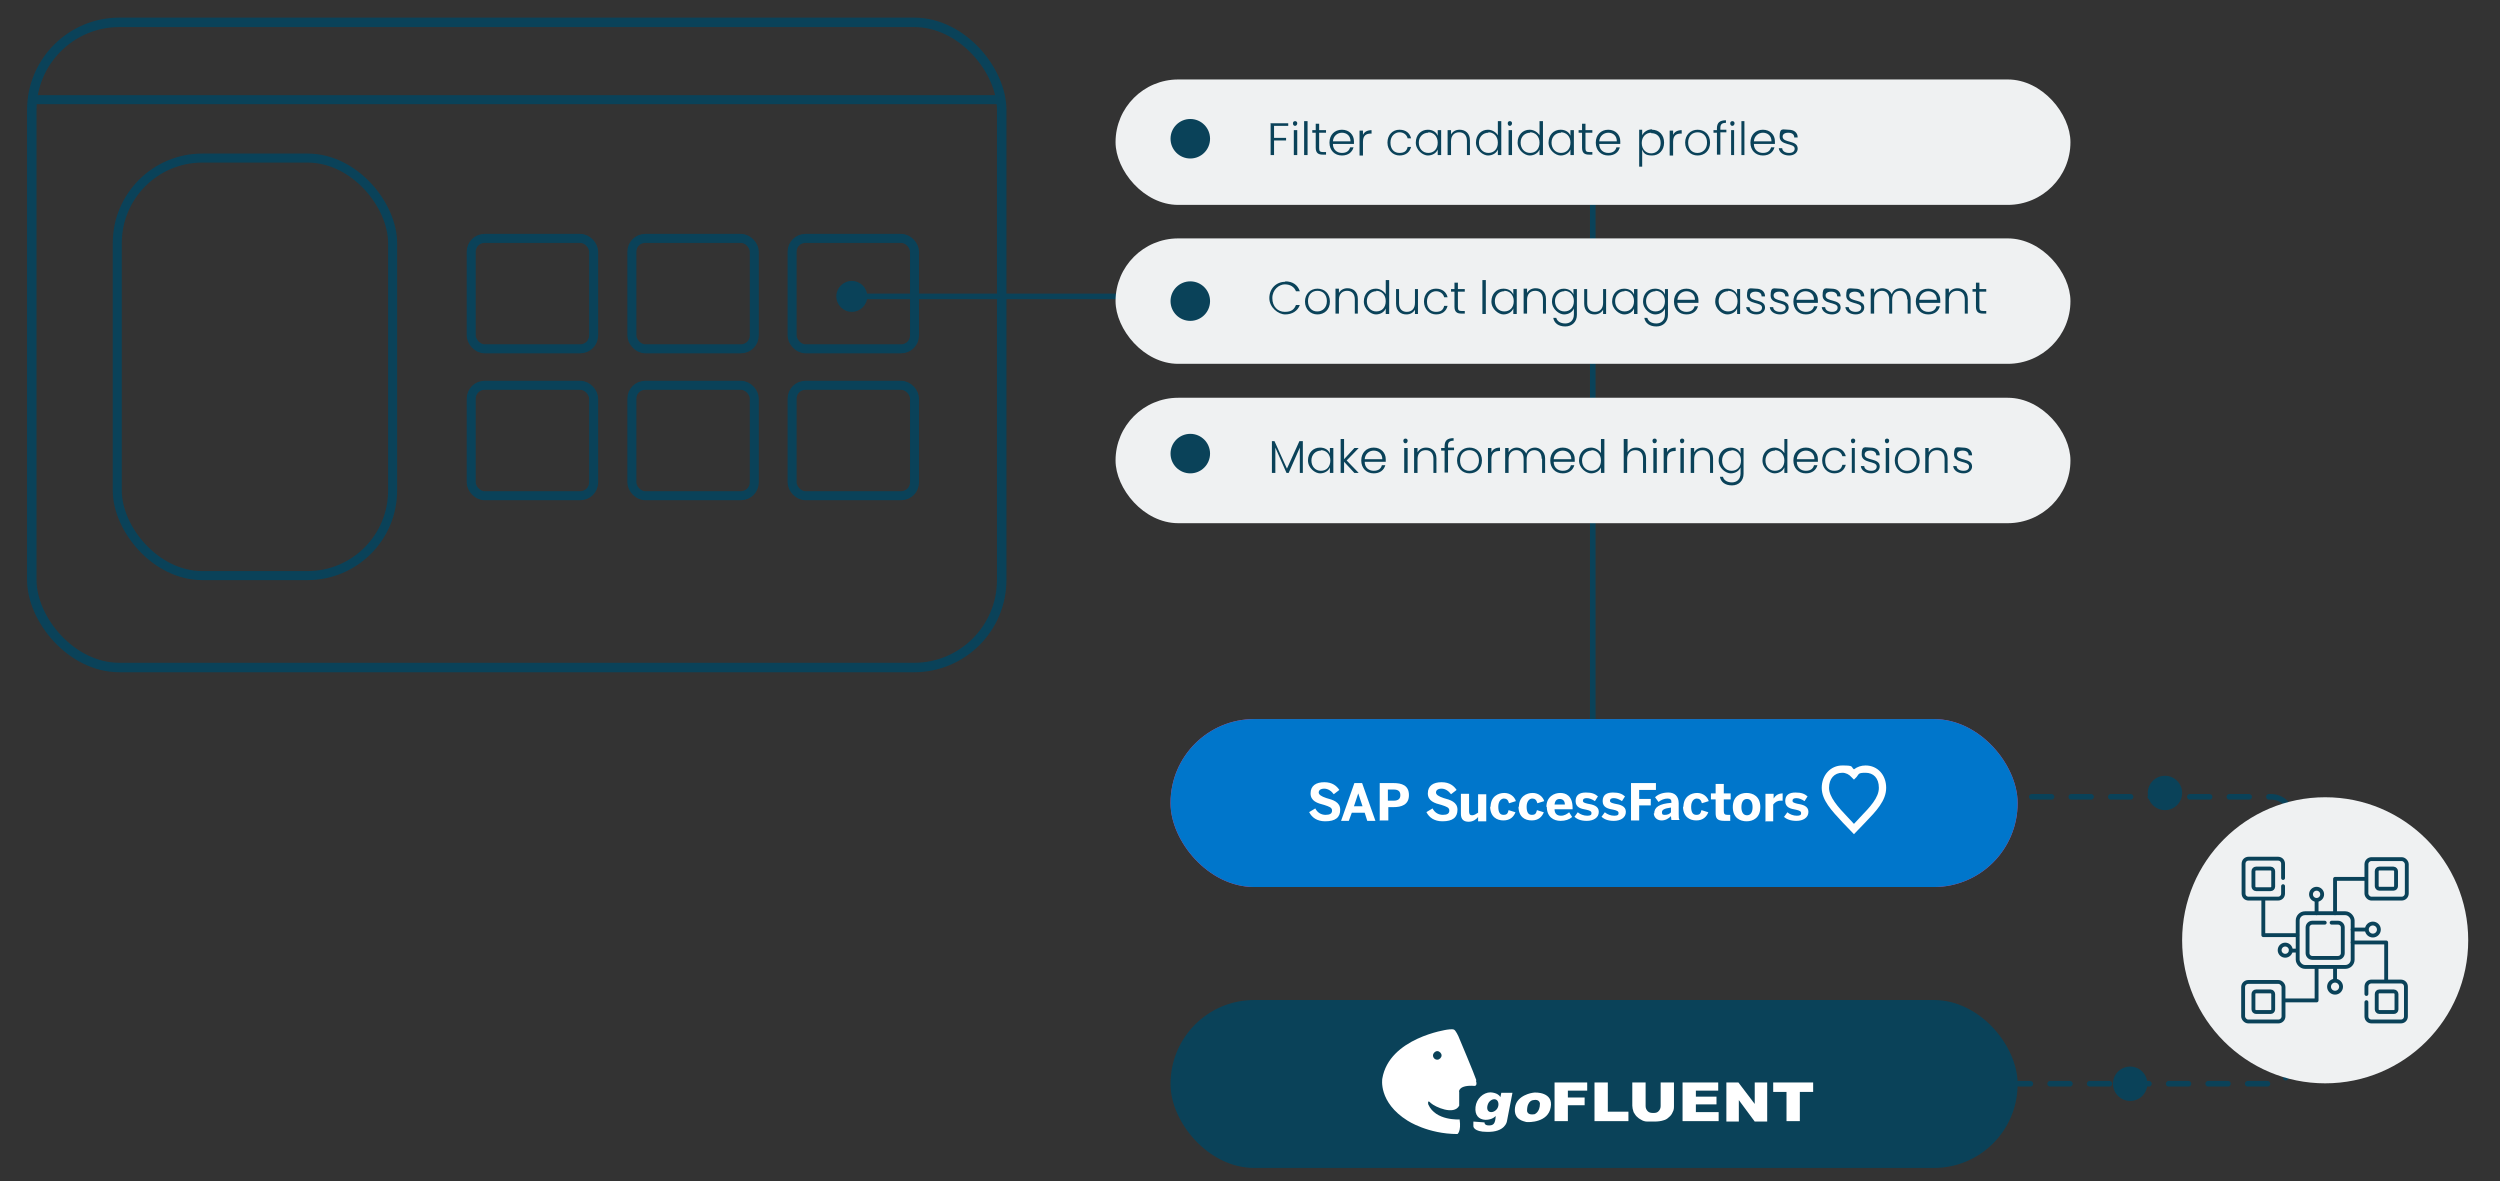 <?xml version="1.0" encoding="UTF-8"?>
<svg id="Layer_1" data-name="Layer 1" xmlns="http://www.w3.org/2000/svg" version="1.1" viewBox="0 0 582 275">
  <rect x="0" y="0" width="582" height="275" fill="#333333" stroke="none"/>
  <defs>
    <style>
      .cls-1 {
        fill: #eff1f2;
      }

      .cls-1, .cls-2, .cls-3, .cls-4, .cls-5 {
        stroke-width: 0px;
      }

      .cls-6 {
        stroke-width: 1.3px;
      }

      .cls-6, .cls-7, .cls-8, .cls-9, .cls-10, .cls-11, .cls-12 {
        fill: none;
        stroke: #0a4259;
      }

      .cls-6, .cls-7, .cls-8, .cls-12 {
        stroke-linecap: round;
        stroke-linejoin: round;
      }

      .cls-2 {
        fill: #f43f85;
      }

      .cls-7, .cls-8 {
        stroke-width: 1.3px;
      }

      .cls-8 {
        stroke-dasharray: 0 0 4.6 4.6;
      }

      .cls-9 {
        stroke-width: 2.1px;
      }

      .cls-9, .cls-10, .cls-11 {
        stroke-miterlimit: 10;
      }

      .cls-3 {
        fill: #0076cb;
      }

      .cls-10 {
        stroke-width: 2.1px;
      }

      .cls-4 {
        fill: #fff;
      }

      .cls-11 {
        stroke-width: 2.2px;
      }

      .cls-5 {
        fill: #0a4259;
      }

      .cls-12 {
        stroke-width: .9px;
      }
    </style>
  </defs>
  <line class="cls-6" x1="370.8" y1="33.8" x2="370.8" y2="186.7"/>
  <line class="cls-6" x1="198.3" y1="69" x2="422.9" y2="69"/>
  <rect class="cls-5" x="272.5" y="232.8" width="197.2" height="39.1" rx="19.5" ry="19.5"/>
  <circle class="cls-5" cx="504" cy="184.6" r="4"/>
  <circle class="cls-5" cx="495.9" cy="252.3" r="4"/>
  <g>
    <line class="cls-7" x1="438.4" y1="185.5" x2="440.7" y2="185.5"/>
    <path class="cls-8" d="M445.4,185.5h83.3c2.7,0,4.8,2.2,4.8,4.8v57.2c0,2.7-2.2,4.8-4.8,4.8h-102"/>
    <line class="cls-7" x1="424.4" y1="252.3" x2="422" y2="252.3"/>
  </g>
  <circle class="cls-1" cx="541.3" cy="218.9" r="33.3"/>
  <g>
    <g>
      <path class="cls-4" d="M361.9,252h7.6v1.9h-4.5v1.6h3.9v1.8h-3.9v3.7h-3.1v-9.1Z"/>
      <path class="cls-4" d="M371.2,252h3.1v6.8h4.8v2.2h-7.9v-9.1Z"/>
      <path class="cls-4" d="M386.6,252h3.1v5.4c0,.5,0,1-.3,1.5-.2.5-.5.9-.9,1.2-.4.4-.8.6-1.2.7-.6.2-1.3.3-2.2.3s-1,0-1.6,0c-.6,0-1.1-.2-1.4-.4-.4-.2-.7-.4-1.1-.8-.3-.3-.5-.7-.7-1-.2-.6-.3-1.1-.3-1.5v-5.4h3.1v5.5c0,.5.2.9.5,1.2.3.3.7.4,1.3.4s.9-.1,1.2-.4c.3-.3.5-.7.5-1.2v-5.5Z"/>
      <path class="cls-4" d="M391.7,252h8.3v1.9h-5.2v1.4h4.8v1.8h-4.8v1.8h5.3v2.1h-8.4v-9.1Z"/>
      <path class="cls-4" d="M401.8,252h2.9l3.8,5v-5h2.9v9.1h-2.9l-3.7-5v5h-2.9v-9.1Z"/>
      <path class="cls-4" d="M412.7,252h9.4v2.2h-3.1v6.8h-3.1v-6.8h-3.1v-2.2Z"/>
    </g>
    <path class="cls-4" d="M349.5,254.4l-.2,1c-.2-.3-.7-1-2.3-1.1-1.7,0-3.3,1.5-3.5,3.4-.2,1.9.7,2.9,2.3,3,1.7,0,2.4-.9,2.4-.9-.1,1.8-.5,2.2-1.6,2.2-1.1,0-1-.7-1-.7l-2.6-.2v1.1s0,1.3,3.2,1.3c4.2.1,4.6-2.4,4.6-2.4l1.3-6.7h-2.5ZM348.6,258c-.4.7-1.3,1.1-1.9.8-.6-.3-.6-1.2-.2-2,.4-.7,1.2-1.1,1.8-.8.6.3.7,1.3.3,2Z"/>
    <path class="cls-4" d="M356.8,254.4s-3.7.5-4.1,3.4c-.4,2.9,2,3.2,2.6,3.4.7.1,5.1.1,5.7-3.4.7-3.5-3.4-3.6-4.2-3.4ZM357.1,259.4s-1.5.3-1.6-.8c0-2.5,1.5-2.5,1.5-2.5,1.4-.3,1.5.8,1.5.8,0,2.1-1.3,2.5-1.3,2.5Z"/>
    <path class="cls-4" d="M343.7,251.5c-.4-1.3-4.2-10.3-4.2-10.3,0,0-.6-1.3-1-1.5-.4-.2-1.6,0-1.6,0,0,0-13.5,1.9-15.1,11.4,0,0-1,5.5,5.9,9.8,0,0,4.7,3.1,11.6,3.1,0,0,.9-.6.5-3.4,0,0-5.6.4-7.3-3.5,0,0-.3-1.3.6-.3,1,.9,5.4,2.9,6.6.6v-3.2c-.1,0-.2-1.7,3.6-1.4,0,0,.7,0,.3-1.2ZM334.6,246.7c-.6,0-1-.5-1-1s.5-1,1-1,1,.5,1,1-.5,1-1,1Z"/>
  </g>
  <rect class="cls-2" x="272.5" y="167.4" width="197.2" height="39.1" rx="19.5" ry="19.5"/>
  <rect class="cls-11" x="7.4" y="5.2" width="225.8" height="150.2" rx="20.4" ry="20.4"/>
  <line class="cls-10" x1="7.4" y1="23.2" x2="233.2" y2="23.2"/>
  <rect class="cls-10" x="109.7" y="55.5" width="28.5" height="25.7" rx="3.1" ry="3.1"/>
  <rect class="cls-9" x="27.3" y="36.8" width="64.1" height="97.2" rx="19.8" ry="19.8"/>
  <rect class="cls-10" x="109.7" y="89.7" width="28.5" height="25.7" rx="3.1" ry="3.1"/>
  <rect class="cls-10" x="147.1" y="55.5" width="28.5" height="25.7" rx="3.1" ry="3.1"/>
  <rect class="cls-10" x="147.1" y="89.7" width="28.5" height="25.7" rx="3.1" ry="3.1"/>
  <rect class="cls-10" x="184.4" y="55.5" width="28.5" height="25.7" rx="3.1" ry="3.1"/>
  <rect class="cls-10" x="184.4" y="89.7" width="28.5" height="25.7" rx="3.1" ry="3.1"/>
  <circle class="cls-5" cx="198.3" cy="69" r="3.6"/>
  <rect class="cls-1" x="259.7" y="18.5" width="222.3" height="29.2" rx="14.6" ry="14.6"/>
  <rect class="cls-1" x="259.7" y="55.5" width="222.3" height="29.2" rx="14.6" ry="14.6"/>
  <circle class="cls-5" cx="277.1" cy="32.3" r="4.6"/>
  <rect class="cls-1" x="259.7" y="92.6" width="222.3" height="29.2" rx="14.6" ry="14.6"/>
  <g>
    <path class="cls-5" d="M295.9,102.7h.8l2.9,6.4,2.9-6.4h.8v7.4h-.7v-5.9l-2.6,5.9h-.5l-2.6-5.9v5.9h-.8v-7.4Z"/>
    <path class="cls-5" d="M307.3,104.2c1.2,0,2,.6,2.3,1.4v-1.3h.8v5.8h-.8v-1.3c-.3.8-1.2,1.4-2.3,1.4s-2.8-1.2-2.8-3,1.2-3,2.8-3ZM307.5,104.9c-1.2,0-2.2.9-2.2,2.3s.9,2.4,2.2,2.4,2.2-.9,2.2-2.4-1-2.4-2.2-2.4Z"/>
    <path class="cls-5" d="M312.1,102.2h.8v4.7l2.4-2.6h1l-2.8,2.9,2.8,2.9h-1l-2.4-2.6v2.6h-.8v-7.9Z"/>
    <path class="cls-5" d="M319.8,110.2c-1.7,0-2.9-1.2-2.9-3s1.2-3,2.9-3,2.8,1.2,2.8,2.7,0,.4,0,.6h-4.9c0,1.4,1,2.1,2.1,2.1s1.7-.5,1.9-1.3h.8c-.3,1.1-1.2,1.9-2.7,1.9ZM317.7,106.9h4.1c0-1.4-1-2-2-2s-2,.7-2.1,2Z"/>
    <path class="cls-5" d="M326.7,102.6c0-.3.2-.5.5-.5s.5.2.5.5-.2.6-.5.6-.5-.2-.5-.6ZM326.9,104.3h.8v5.8h-.8v-5.8Z"/>
    <path class="cls-5" d="M333.7,106.8c0-1.3-.7-2-1.8-2s-1.9.7-1.9,2.1v3.2h-.8v-5.8h.8v1c.4-.7,1.1-1.1,2-1.1,1.3,0,2.4.8,2.4,2.5v3.4h-.7v-3.3Z"/>
    <path class="cls-5" d="M336.3,104.9h-.8v-.6h.8v-.4c0-1.3.6-1.9,2.1-1.9v.6c-1,0-1.3.4-1.3,1.2v.4h1.4v.6h-1.4v5.2h-.8v-5.2Z"/>
    <path class="cls-5" d="M342.1,110.2c-1.6,0-2.9-1.2-2.9-3s1.3-3,2.9-3,2.9,1.1,2.9,3-1.3,3-2.9,3ZM342.1,109.6c1.1,0,2.2-.8,2.2-2.4s-1-2.4-2.2-2.4-2.2.8-2.2,2.4,1,2.4,2.1,2.4Z"/>
    <path class="cls-5" d="M347.2,110.1h-.8v-5.8h.8v1c.3-.7,1-1.1,2-1.1v.8h-.2c-1,0-1.8.4-1.8,1.9v3.3Z"/>
    <path class="cls-5" d="M358.9,106.8c0-1.3-.7-2-1.7-2s-1.8.7-1.8,2.1v3.2h-.7v-3.3c0-1.3-.7-2-1.7-2s-1.8.7-1.8,2.1v3.2h-.8v-5.8h.8v1c.4-.7,1.1-1.1,1.9-1.1s1.8.5,2.2,1.4c.3-1,1.2-1.4,2.1-1.4s2.3.8,2.3,2.5v3.4h-.7v-3.3Z"/>
    <path class="cls-5" d="M363.8,110.2c-1.7,0-2.9-1.2-2.9-3s1.2-3,2.9-3,2.8,1.2,2.8,2.7,0,.4,0,.6h-4.9c0,1.4,1,2.1,2.1,2.1s1.7-.5,1.9-1.3h.8c-.3,1.1-1.2,1.9-2.7,1.9ZM361.7,106.9h4.1c0-1.4-1-2-2-2s-2,.7-2.1,2Z"/>
    <path class="cls-5" d="M370.4,104.2c1,0,1.9.6,2.3,1.3v-3.3h.8v7.9h-.8v-1.3c-.3.8-1.2,1.4-2.3,1.4s-2.8-1.2-2.8-3,1.2-3,2.8-3ZM370.5,104.9c-1.2,0-2.2.9-2.2,2.3s.9,2.4,2.2,2.4,2.2-.9,2.2-2.4-1-2.4-2.2-2.4Z"/>
    <path class="cls-5" d="M378.1,102.2h.8v3.1c.4-.7,1.1-1.1,2-1.1,1.3,0,2.3.8,2.3,2.5v3.4h-.7v-3.3c0-1.3-.7-2-1.8-2s-1.9.7-1.9,2.1v3.2h-.8v-7.9Z"/>
    <path class="cls-5" d="M384.7,102.6c0-.3.2-.5.5-.5s.5.2.5.5-.2.6-.5.6-.5-.2-.5-.6ZM384.9,104.3h.8v5.8h-.8v-5.8Z"/>
    <path class="cls-5" d="M388.1,110.1h-.8v-5.8h.8v1c.3-.7,1-1.1,2-1.1v.8h-.2c-1,0-1.8.4-1.8,1.9v3.3Z"/>
    <path class="cls-5" d="M391.1,102.6c0-.3.2-.5.5-.5s.5.2.5.5-.2.6-.5.6-.5-.2-.5-.6ZM391.2,104.3h.8v5.8h-.8v-5.8Z"/>
    <path class="cls-5" d="M398.1,106.8c0-1.3-.7-2-1.8-2s-1.9.7-1.9,2.1v3.2h-.8v-5.8h.8v1c.4-.7,1.1-1.1,2-1.1,1.3,0,2.4.8,2.4,2.5v3.4h-.7v-3.3Z"/>
    <path class="cls-5" d="M402.9,104.2c1.2,0,2,.6,2.3,1.4v-1.3h.7v6c0,1.6-1.1,2.7-2.7,2.7s-2.6-.8-2.8-2h.7c.2.8,1,1.3,2.1,1.3s2-.7,2-2.1v-1.4c-.3.8-1.2,1.4-2.3,1.4s-2.8-1.2-2.8-3,1.2-3,2.8-3ZM403.1,104.9c-1.2,0-2.2.9-2.2,2.3s.9,2.4,2.2,2.4,2.2-.9,2.2-2.4-1-2.4-2.2-2.4Z"/>
    <path class="cls-5" d="M413.1,104.2c1,0,1.9.6,2.3,1.3v-3.3h.7v7.9h-.7v-1.3c-.3.8-1.2,1.4-2.3,1.4s-2.8-1.2-2.8-3,1.2-3,2.8-3ZM413.2,104.9c-1.2,0-2.2.9-2.2,2.3s.9,2.4,2.2,2.4,2.2-.9,2.2-2.4-1-2.4-2.2-2.4Z"/>
    <path class="cls-5" d="M420.4,110.2c-1.7,0-2.9-1.2-2.9-3s1.2-3,2.9-3,2.8,1.2,2.8,2.7,0,.4,0,.6h-4.9c0,1.4,1,2.1,2.1,2.1s1.7-.5,1.9-1.3h.8c-.3,1.1-1.2,1.9-2.7,1.9ZM418.3,106.9h4.1c0-1.4-1-2-2-2s-2,.7-2.1,2Z"/>
    <path class="cls-5" d="M427,104.2c1.5,0,2.4.8,2.7,2h-.8c-.2-.8-.9-1.4-1.9-1.4s-2.1.8-2.1,2.4.9,2.4,2.1,2.4,1.7-.5,1.9-1.4h.8c-.3,1.2-1.2,2-2.7,2s-2.8-1.2-2.8-3,1.2-3,2.8-3Z"/>
    <path class="cls-5" d="M430.9,102.6c0-.3.2-.5.5-.5s.5.2.5.5-.2.6-.5.6-.5-.2-.5-.6ZM431.1,104.3h.7v5.8h-.7v-5.8Z"/>
    <path class="cls-5" d="M435.6,110.2c-1.3,0-2.3-.7-2.4-1.7h.8c0,.6.6,1.1,1.6,1.1s1.3-.5,1.3-1c0-1.4-3.5-.6-3.5-2.8s.8-1.6,2.1-1.6,2.1.7,2.1,1.8h-.8c0-.7-.5-1.1-1.4-1.1s-1.3.4-1.3.9c0,1.6,3.5.7,3.5,2.8,0,.9-.8,1.6-2,1.6Z"/>
    <path class="cls-5" d="M438.8,102.6c0-.3.2-.5.5-.5s.5.2.5.5-.2.6-.5.6-.5-.2-.5-.6ZM439,104.3h.8v5.8h-.8v-5.8Z"/>
    <path class="cls-5" d="M444,110.2c-1.6,0-2.9-1.2-2.9-3s1.3-3,2.9-3,2.9,1.1,2.9,3-1.3,3-2.9,3ZM444,109.6c1.1,0,2.2-.8,2.2-2.4s-1-2.4-2.2-2.4-2.2.8-2.2,2.4,1,2.4,2.1,2.4Z"/>
    <path class="cls-5" d="M452.7,106.8c0-1.3-.7-2-1.8-2s-1.9.7-1.9,2.1v3.2h-.8v-5.8h.8v1c.4-.7,1.1-1.1,2-1.1,1.3,0,2.4.8,2.4,2.5v3.4h-.7v-3.3Z"/>
    <path class="cls-5" d="M457.1,110.2c-1.3,0-2.3-.7-2.4-1.7h.8c0,.6.6,1.1,1.6,1.1s1.3-.5,1.3-1c0-1.4-3.5-.6-3.5-2.8s.8-1.6,2.1-1.6,2.1.7,2.1,1.8h-.8c0-.7-.5-1.1-1.4-1.1s-1.3.4-1.3.9c0,1.6,3.5.7,3.5,2.8,0,.9-.8,1.6-2,1.6Z"/>
  </g>
  <circle class="cls-5" cx="277.1" cy="70.1" r="4.6"/>
  <circle class="cls-5" cx="277.1" cy="105.6" r="4.6"/>
  <g>
    <path class="cls-5" d="M295.9,28.7h4v.6h-3.3v2.8h2.8v.6h-2.8v3.4h-.8v-7.5Z"/>
    <path class="cls-5" d="M301,28.7c0-.3.2-.5.5-.5s.5.2.5.5-.2.6-.5.6-.5-.2-.5-.6ZM301.2,30.3h.8v5.8h-.8v-5.8Z"/>
    <path class="cls-5" d="M303.6,28.2h.8v7.9h-.8v-7.9Z"/>
    <path class="cls-5" d="M306.3,30.9h-.8v-.6h.8v-1.5h.8v1.5h1.6v.6h-1.6v3.6c0,.7.2.9.9.9h.7v.6h-.8c-1,0-1.6-.4-1.6-1.6v-3.6Z"/>
    <path class="cls-5" d="M312.4,36.2c-1.7,0-2.9-1.2-2.9-3s1.2-3,2.9-3,2.8,1.2,2.8,2.7,0,.4,0,.6h-4.9c0,1.4,1,2.1,2.1,2.1s1.7-.5,1.9-1.3h.8c-.3,1.1-1.2,1.9-2.7,1.9ZM310.3,32.9h4.1c0-1.4-1-2-2-2s-2,.7-2.1,2Z"/>
    <path class="cls-5" d="M317.3,36.2h-.8v-5.8h.8v1c.3-.7,1-1.1,2-1.1v.8h-.2c-1,0-1.8.4-1.8,1.9v3.3Z"/>
    <path class="cls-5" d="M325.8,30.2c1.5,0,2.4.8,2.7,2h-.8c-.2-.8-.9-1.4-1.9-1.4s-2.1.8-2.1,2.4.9,2.4,2.1,2.4,1.7-.5,1.9-1.4h.8c-.3,1.2-1.2,2-2.7,2s-2.8-1.2-2.8-3,1.2-3,2.8-3Z"/>
    <path class="cls-5" d="M332.4,30.2c1.2,0,2,.6,2.3,1.4v-1.3h.8v5.8h-.8v-1.3c-.3.8-1.2,1.4-2.3,1.4s-2.8-1.2-2.8-3,1.2-3,2.8-3ZM332.5,30.9c-1.2,0-2.2.9-2.2,2.3s.9,2.4,2.2,2.4,2.2-.9,2.2-2.4-1-2.4-2.2-2.4Z"/>
    <path class="cls-5" d="M341.5,32.8c0-1.3-.7-2-1.8-2s-1.9.7-1.9,2.1v3.2h-.8v-5.8h.8v1c.4-.7,1.1-1.1,2-1.1,1.3,0,2.4.8,2.4,2.5v3.4h-.7v-3.3Z"/>
    <path class="cls-5" d="M346.4,30.2c1,0,1.9.6,2.3,1.3v-3.3h.8v7.9h-.8v-1.3c-.3.8-1.2,1.4-2.3,1.4s-2.8-1.2-2.8-3,1.2-3,2.8-3ZM346.5,30.9c-1.2,0-2.2.9-2.2,2.3s.9,2.4,2.2,2.4,2.2-.9,2.2-2.4-1-2.4-2.2-2.4Z"/>
    <path class="cls-5" d="M351,28.7c0-.3.2-.5.5-.5s.5.2.5.5-.2.6-.5.6-.5-.2-.5-.6ZM351.2,30.3h.8v5.8h-.8v-5.8Z"/>
    <path class="cls-5" d="M356.1,30.2c1,0,1.9.6,2.3,1.3v-3.3h.8v7.9h-.8v-1.3c-.3.8-1.2,1.4-2.3,1.4s-2.8-1.2-2.8-3,1.2-3,2.8-3ZM356.2,30.9c-1.2,0-2.2.9-2.2,2.3s.9,2.4,2.2,2.4,2.2-.9,2.2-2.4-1-2.4-2.2-2.4Z"/>
    <path class="cls-5" d="M363.3,30.2c1.2,0,2,.6,2.3,1.4v-1.3h.8v5.8h-.8v-1.3c-.3.8-1.2,1.4-2.3,1.4s-2.8-1.2-2.8-3,1.2-3,2.8-3ZM363.4,30.9c-1.2,0-2.2.9-2.2,2.3s.9,2.4,2.2,2.4,2.2-.9,2.2-2.4-1-2.4-2.2-2.4Z"/>
    <path class="cls-5" d="M368.3,30.9h-.8v-.6h.8v-1.5h.8v1.5h1.6v.6h-1.6v3.6c0,.7.2.9.9.9h.7v.6h-.8c-1,0-1.6-.4-1.6-1.6v-3.6Z"/>
    <path class="cls-5" d="M374.4,36.2c-1.7,0-2.9-1.2-2.9-3s1.2-3,2.9-3,2.8,1.2,2.8,2.7,0,.4,0,.6h-4.9c0,1.4,1,2.1,2.1,2.1s1.7-.5,1.9-1.3h.8c-.3,1.1-1.2,1.9-2.7,1.9ZM372.3,32.9h4.1c0-1.4-1-2-2-2s-2,.7-2.1,2Z"/>
    <path class="cls-5" d="M384.6,30.2c1.6,0,2.8,1.2,2.8,3s-1.2,3-2.8,3-2-.6-2.3-1.4v4h-.7v-8.6h.7v1.3c.3-.7,1.2-1.4,2.3-1.4ZM384.4,30.9c-1.2,0-2.2.9-2.2,2.4s1,2.4,2.2,2.4,2.2-.9,2.2-2.4-.9-2.3-2.2-2.3Z"/>
    <path class="cls-5" d="M389.5,36.2h-.8v-5.8h.8v1c.3-.7,1-1.1,2-1.1v.8h-.2c-1,0-1.8.4-1.8,1.9v3.3Z"/>
    <path class="cls-5" d="M395.2,36.2c-1.6,0-2.9-1.2-2.9-3s1.3-3,2.9-3,2.9,1.1,2.9,3-1.3,3-2.9,3ZM395.2,35.6c1.1,0,2.2-.8,2.2-2.4s-1-2.4-2.2-2.4-2.2.8-2.2,2.4,1,2.4,2.1,2.4Z"/>
    <path class="cls-5" d="M399.7,30.9h-.8v-.6h.8v-.4c0-1.3.6-1.9,2.1-1.9v.6c-1,0-1.3.4-1.3,1.2v.4h1.4v.6h-1.4v5.2h-.8v-5.2Z"/>
    <path class="cls-5" d="M402.8,28.7c0-.3.2-.5.5-.5s.5.2.5.5-.2.6-.5.6-.5-.2-.5-.6ZM403,30.3h.7v5.8h-.7v-5.8Z"/>
    <path class="cls-5" d="M405.4,28.2h.7v7.9h-.7v-7.9Z"/>
    <path class="cls-5" d="M410.4,36.2c-1.7,0-2.9-1.2-2.9-3s1.2-3,2.9-3,2.8,1.2,2.8,2.7,0,.4,0,.6h-4.9c0,1.4,1,2.1,2.1,2.1s1.7-.5,1.9-1.3h.8c-.3,1.1-1.2,1.9-2.7,1.9ZM408.3,32.9h4.1c0-1.4-1-2-2-2s-2,.7-2.1,2Z"/>
    <path class="cls-5" d="M416.5,36.2c-1.3,0-2.3-.7-2.4-1.7h.8c0,.6.6,1.1,1.6,1.1s1.3-.5,1.3-1c0-1.4-3.5-.6-3.5-2.8s.8-1.6,2.1-1.6,2.1.7,2.1,1.8h-.8c0-.7-.5-1.1-1.4-1.1s-1.3.4-1.3.9c0,1.6,3.5.7,3.5,2.8,0,.9-.8,1.6-2,1.6Z"/>
  </g>
  <g>
    <path class="cls-5" d="M299.2,65.5c1.7,0,2.9.8,3.4,2.3h-.9c-.4-1-1.3-1.6-2.6-1.6s-2.9,1.2-2.9,3.2,1.3,3.2,2.9,3.2,2.2-.6,2.6-1.6h.9c-.5,1.4-1.8,2.2-3.4,2.2s-3.7-1.6-3.7-3.8,1.6-3.8,3.7-3.8Z"/>
    <path class="cls-5" d="M306.7,73.2c-1.6,0-2.9-1.2-2.9-3s1.3-3,2.9-3,2.9,1.1,2.9,3-1.3,3-2.9,3ZM306.7,72.5c1.1,0,2.2-.8,2.2-2.4s-1-2.4-2.2-2.4-2.2.8-2.2,2.4,1,2.4,2.1,2.4Z"/>
    <path class="cls-5" d="M315.4,69.7c0-1.3-.7-2-1.8-2s-1.9.7-1.9,2.1v3.2h-.8v-5.8h.8v1c.4-.7,1.1-1.1,2-1.1,1.3,0,2.4.8,2.4,2.5v3.4h-.7v-3.3Z"/>
    <path class="cls-5" d="M320.3,67.2c1,0,1.9.6,2.3,1.3v-3.3h.8v7.9h-.8v-1.3c-.3.8-1.2,1.4-2.3,1.4s-2.8-1.2-2.8-3,1.2-3,2.8-3ZM320.4,67.8c-1.2,0-2.2.9-2.2,2.3s.9,2.4,2.2,2.4,2.2-.9,2.2-2.4-1-2.4-2.2-2.4Z"/>
    <path class="cls-5" d="M330.1,73.1h-.7v-1c-.4.7-1.1,1.1-2,1.1-1.3,0-2.4-.8-2.4-2.5v-3.4h.7v3.3c0,1.3.7,2,1.8,2s1.9-.7,1.9-2.1v-3.2h.7v5.8Z"/>
    <path class="cls-5" d="M334.3,67.2c1.5,0,2.4.8,2.7,2h-.8c-.2-.8-.9-1.4-1.9-1.4s-2.1.8-2.1,2.4.9,2.4,2.1,2.4,1.7-.5,1.9-1.4h.8c-.3,1.2-1.2,2-2.7,2s-2.8-1.2-2.8-3,1.2-3,2.8-3Z"/>
    <path class="cls-5" d="M338.6,67.9h-.8v-.6h.8v-1.5h.8v1.5h1.6v.6h-1.6v3.6c0,.7.2.9.9.9h.7v.6h-.8c-1,0-1.6-.4-1.6-1.6v-3.6Z"/>
    <path class="cls-5" d="M345.1,65.2h.8v7.9h-.8v-7.9Z"/>
    <path class="cls-5" d="M350,67.2c1.2,0,2,.6,2.3,1.4v-1.3h.8v5.8h-.8v-1.3c-.3.8-1.2,1.4-2.3,1.4s-2.8-1.2-2.8-3,1.2-3,2.8-3ZM350.2,67.8c-1.2,0-2.2.9-2.2,2.3s.9,2.4,2.2,2.4,2.2-.9,2.2-2.4-1-2.4-2.2-2.4Z"/>
    <path class="cls-5" d="M359.2,69.7c0-1.3-.7-2-1.8-2s-1.9.7-1.9,2.1v3.2h-.8v-5.8h.8v1c.4-.7,1.1-1.1,2-1.1,1.3,0,2.4.8,2.4,2.5v3.4h-.7v-3.3Z"/>
    <path class="cls-5" d="M364,67.2c1.2,0,2,.6,2.3,1.4v-1.3h.8v6c0,1.6-1.1,2.7-2.7,2.7s-2.6-.8-2.8-2h.7c.2.8,1,1.3,2.1,1.3s2-.7,2-2.1v-1.4c-.3.8-1.2,1.4-2.3,1.4s-2.8-1.2-2.8-3,1.2-3,2.8-3ZM364.2,67.8c-1.2,0-2.2.9-2.2,2.3s.9,2.4,2.2,2.4,2.2-.9,2.2-2.4-1-2.4-2.2-2.4Z"/>
    <path class="cls-5" d="M373.9,73.1h-.7v-1c-.4.7-1.1,1.1-2,1.1-1.3,0-2.4-.8-2.4-2.5v-3.4h.7v3.3c0,1.3.7,2,1.8,2s1.9-.7,1.9-2.1v-3.2h.7v5.8Z"/>
    <path class="cls-5" d="M378.1,67.2c1.2,0,2,.6,2.3,1.4v-1.3h.8v5.8h-.8v-1.3c-.3.8-1.2,1.4-2.3,1.4s-2.8-1.2-2.8-3,1.2-3,2.8-3ZM378.2,67.8c-1.2,0-2.2.9-2.2,2.3s.9,2.4,2.2,2.4,2.2-.9,2.2-2.4-1-2.4-2.2-2.4Z"/>
    <path class="cls-5" d="M385.3,67.2c1.2,0,2,.6,2.3,1.4v-1.3h.7v6c0,1.6-1.1,2.7-2.7,2.7s-2.6-.8-2.8-2h.7c.2.8,1,1.3,2.1,1.3s2-.7,2-2.1v-1.4c-.3.8-1.2,1.4-2.3,1.4s-2.8-1.2-2.8-3,1.2-3,2.8-3ZM385.4,67.8c-1.2,0-2.2.9-2.2,2.3s.9,2.4,2.2,2.4,2.2-.9,2.2-2.4-1-2.4-2.2-2.4Z"/>
    <path class="cls-5" d="M392.6,73.2c-1.7,0-2.9-1.2-2.9-3s1.2-3,2.9-3,2.8,1.2,2.8,2.7,0,.4,0,.6h-4.9c0,1.4,1,2.1,2.1,2.1s1.7-.5,1.9-1.3h.8c-.3,1.1-1.2,1.9-2.7,1.9ZM390.5,69.8h4.1c0-1.4-1-2-2-2s-2,.7-2.1,2Z"/>
    <path class="cls-5" d="M402.1,67.2c1.2,0,2,.6,2.3,1.4v-1.3h.7v5.8h-.7v-1.3c-.3.8-1.2,1.4-2.3,1.4s-2.8-1.2-2.8-3,1.2-3,2.8-3ZM402.3,67.8c-1.2,0-2.2.9-2.2,2.3s.9,2.4,2.2,2.4,2.2-.9,2.2-2.4-1-2.4-2.2-2.4Z"/>
    <path class="cls-5" d="M408.9,73.2c-1.3,0-2.3-.7-2.4-1.7h.8c0,.6.6,1.1,1.6,1.1s1.3-.5,1.3-1c0-1.4-3.5-.6-3.5-2.8s.8-1.6,2.1-1.6,2.1.7,2.1,1.8h-.8c0-.7-.5-1.1-1.4-1.1s-1.3.4-1.3.9c0,1.6,3.5.7,3.5,2.8,0,.9-.8,1.6-2,1.6Z"/>
    <path class="cls-5" d="M414.4,73.2c-1.3,0-2.3-.7-2.4-1.7h.8c0,.6.6,1.1,1.6,1.1s1.3-.5,1.3-1c0-1.4-3.5-.6-3.5-2.8s.8-1.6,2.1-1.6,2.1.7,2.1,1.8h-.8c0-.7-.5-1.1-1.4-1.1s-1.3.4-1.3.9c0,1.6,3.5.7,3.5,2.8,0,.9-.8,1.6-2,1.6Z"/>
    <path class="cls-5" d="M420.4,73.2c-1.7,0-2.9-1.2-2.9-3s1.2-3,2.9-3,2.8,1.2,2.8,2.7,0,.4,0,.6h-4.9c0,1.4,1,2.1,2.1,2.1s1.7-.5,1.9-1.3h.8c-.3,1.1-1.2,1.9-2.7,1.9ZM418.2,69.8h4.1c0-1.4-1-2-2-2s-2,.7-2.1,2Z"/>
    <path class="cls-5" d="M426.5,73.2c-1.3,0-2.3-.7-2.4-1.7h.8c0,.6.6,1.1,1.6,1.1s1.3-.5,1.3-1c0-1.4-3.5-.6-3.5-2.8s.8-1.6,2.1-1.6,2.1.7,2.1,1.8h-.8c0-.7-.5-1.1-1.4-1.1s-1.3.4-1.3.9c0,1.6,3.5.7,3.5,2.8,0,.9-.8,1.6-2,1.6Z"/>
    <path class="cls-5" d="M432,73.2c-1.3,0-2.3-.7-2.4-1.7h.8c0,.6.6,1.1,1.6,1.1s1.3-.5,1.3-1c0-1.4-3.5-.6-3.5-2.8s.8-1.6,2.1-1.6,2.1.7,2.1,1.8h-.8c0-.7-.5-1.1-1.4-1.1s-1.3.4-1.3.9c0,1.6,3.5.7,3.5,2.8,0,.9-.8,1.6-2,1.6Z"/>
    <path class="cls-5" d="M444,69.7c0-1.3-.7-2-1.7-2s-1.8.7-1.8,2.1v3.2h-.7v-3.3c0-1.3-.7-2-1.7-2s-1.8.7-1.8,2.1v3.2h-.8v-5.8h.8v1c.4-.7,1.1-1.1,1.9-1.1s1.8.5,2.2,1.4c.3-1,1.2-1.4,2.1-1.4s2.3.8,2.3,2.5v3.4h-.7v-3.3Z"/>
    <path class="cls-5" d="M448.9,73.2c-1.7,0-2.9-1.2-2.9-3s1.2-3,2.9-3,2.8,1.2,2.8,2.7,0,.4,0,.6h-4.9c0,1.4,1,2.1,2.1,2.1s1.7-.5,1.9-1.3h.8c-.3,1.1-1.2,1.9-2.7,1.9ZM446.8,69.8h4.1c0-1.4-1-2-2-2s-2,.7-2.1,2Z"/>
    <path class="cls-5" d="M457.4,69.7c0-1.3-.7-2-1.8-2s-1.9.7-1.9,2.1v3.2h-.8v-5.8h.8v1c.4-.7,1.1-1.1,2-1.1,1.3,0,2.4.8,2.4,2.5v3.4h-.7v-3.3Z"/>
    <path class="cls-5" d="M460,67.9h-.8v-.6h.8v-1.5h.8v1.5h1.6v.6h-1.6v3.6c0,.7.2.9.9.9h.7v.6h-.8c-1,0-1.6-.4-1.6-1.6v-3.6Z"/>
  </g>
  <g>
    <rect class="cls-12" x="534.9" y="212.6" width="12.8" height="12.5" rx="1.7" ry="1.7"/>
    <rect class="cls-12" x="550.9" y="200" width="9.4" height="9.2" rx="1.2" ry="1.2"/>
    <rect class="cls-12" x="522.2" y="228.6" width="9.4" height="9.2" rx="1.2" ry="1.2"/>
    <rect class="cls-12" x="553.3" y="202.2" width="4.5" height="4.7" rx=".6" ry=".6"/>
    <rect class="cls-12" x="524.6" y="202.2" width="4.6" height="4.8" rx=".6" ry=".6"/>
    <rect class="cls-12" x="524.6" y="230.8" width="4.6" height="4.8" rx=".6" ry=".6"/>
    <path class="cls-12" d="M531.5,206.3v1.7c0,.7-.5,1.2-1.2,1.2h-6.8c-.7,0-1.2-.5-1.2-1.2v-6.9c0-.7.5-1.2,1.2-1.2h6.8c.7,0,1.2.5,1.2,1.2v3.3"/>
    <rect class="cls-12" x="553.3" y="230.8" width="4.6" height="4.8" rx=".6" ry=".6"/>
    <path class="cls-12" d="M550.9,231.4v-1.7c0-.7.5-1.2,1.2-1.2h6.8c.7,0,1.2.5,1.2,1.2v6.9c0,.7-.5,1.2-1.2,1.2h-6.8c-.7,0-1.2-.5-1.2-1.2v-3.3"/>
    <path class="cls-12" d="M542.8,214.8h1.5c.6,0,1.1.5,1.1,1.1v6c0,.6-.5,1.1-1.1,1.1h-6c-.6,0-1.1-.5-1.1-1.1v-6c0-.6.5-1.1,1.1-1.1h2.9"/>
    <circle class="cls-12" cx="532" cy="221.2" r="1.3"/>
    <circle class="cls-12" cx="539.3" cy="208.2" r="1.3"/>
    <circle class="cls-12" cx="543.6" cy="229.7" r="1.4"/>
    <circle class="cls-12" cx="552.4" cy="216.4" r="1.4"/>
    <line class="cls-12" x1="547.7" y1="216.4" x2="550.7" y2="216.4"/>
    <polyline class="cls-12" points="547.7 219.4 555.5 219.4 555.5 228.3"/>
    <polyline class="cls-12" points="534.8 217.7 526.9 217.7 526.9 209.5"/>
    <polyline class="cls-12" points="550.7 204.6 543.6 204.6 543.6 212.6"/>
    <polyline class="cls-12" points="531.8 232.9 539.3 232.9 539.3 225.1"/>
    <line class="cls-12" x1="543.6" y1="225.2" x2="543.6" y2="228.1"/>
    <line class="cls-12" x1="539.3" y1="209.5" x2="539.3" y2="212.6"/>
    <line class="cls-12" x1="533.3" y1="221.3" x2="534.5" y2="221.3"/>
  </g>
  <g>
    <path class="cls-4" d="M372.3,194.8c0,0-.2,0-.4,0-.2,0-.3.1-.5.2-.2,0-.3.1-.3,0-.1-.1,0-.6.4-1.4.4-.9,1-1.9,1.7-3.2.7-1.3,1.6-2.7,2.6-4.3,1-1.6,2.1-3.2,3.2-4.8h1.3c.4,0,.7-.1.9-.4.3-.3.5-.5.7-.8.2-.3.3-.6.5-.8.1-.3,0-.4-.4-.4h-1.2l.9-1.1c.1-.2.1-.4,0-.5s-.3-.4-.6-.5c-.3-.2-.5-.3-.8-.4-.3-.1-.5-.2-.7-.2s-.5.3-1,.8c-.5.5-1,1.2-1.7,2h-1.3c-.4,0-.7.1-.9.3-.2.2-.4.5-.6.8-.2.3-.3.6-.4.9,0,.3,0,.4.4.4h1.2c-.9,1.3-1.9,2.8-2.8,4.3-1,1.5-1.9,3-2.7,4.4-.8,1.4-1.5,2.6-2,3.7-.5,1.1-.8,1.8-.8,2.2s0,.4.2.6.3.5.5.6c.2.2.4.4.7.5.2.1.5.2.7.2s.4,0,.7-.3c.3-.2.6-.4.8-.7.3-.3.6-.6.8-.9.3-.3.5-.7.7-1,.2-.2.2-.4.1-.4Z"/>
    <path class="cls-4" d="M350.5,194.8c0,0-.2,0-.4,0-.2,0-.4.1-.5.2-.2,0-.3.1-.3,0-.1-.1,0-.4.2-.9.2-.5.5-1.1,1-1.8.4-.7.9-1.5,1.4-2.3.5-.8,1-1.6,1.5-2.3s.9-1.4,1.3-1.9c.4-.6.7-.9.9-1.2.1-.2.1-.3,0-.5-.1-.2-.3-.4-.6-.5-.3-.2-.5-.3-.8-.4-.3-.1-.5-.2-.7-.2s-.5.2-.9.6c-.2-.2-.3-.3-.6-.6-.2-.2-.4-.4-.6-.5-.2-.2-.4-.3-.6-.4s-.4-.1-.6,0c-.8.2-1.6.6-2.4,1.2-.8.7-1.6,1.4-2.4,2.3-.8.9-1.5,1.9-2.2,2.9s-1.3,2.1-1.8,3c-.5,1-.9,1.9-1.2,2.6-.3.8-.4,1.4-.4,1.7s0,.4.2.6c.1.2.3.4.5.6.2.2.4.4.7.5.2.1.5.2.7.2s.3-.1.6-.4c.3-.2.6-.6,1-1,.4-.4.8-.9,1.3-1.4.5-.5,1-1.1,1.4-1.7-.3.5-.5,1-.6,1.4-.2.4-.2.8-.2,1s0,.4.2.6c.1.2.3.4.5.6.2.2.4.4.7.5.2.1.5.2.7.2s.4-.1.7-.3c.3-.2.6-.4.8-.7.3-.3.6-.6.8-.9s.5-.6.7-.9c.2-.2.2-.4.1-.4ZM347.9,190.2c-.5.6-1,1.2-1.5,1.8s-1,1.1-1.4,1.6c-.4.5-.8.8-1,1.1-.3.3-.4.4-.4.4-.1-.1,0-.4.2-1,.3-.6.6-1.3,1.1-2.1.5-.8,1-1.7,1.7-2.6.6-.9,1.3-1.7,1.9-2.5.7-.8,1.3-1.4,1.9-1.9.6-.5,1.1-.7,1.6-.7-.6.7-1.2,1.6-2,2.6s-1.4,2.1-2.1,3.3Z"/>
    <path class="cls-4" d="M366.3,192.3c.5-.8,1-1.6,1.5-2.4.6-.9,1.1-1.7,1.6-2.5.5-.8,1-1.5,1.4-2.1.4-.6.7-1,.9-1.2.1-.1.1-.3,0-.5-.1-.2-.3-.4-.6-.5-.3-.2-.5-.3-.8-.4-.3-.1-.5-.2-.7-.2h0c-.3,0-.9.4-1.7,1.1-.8.7-1.8,1.7-2.8,2.9-1,1.2-2.1,2.5-3.2,3.9-1.1,1.4-2.1,2.8-3,4.1.7-1.3,1.5-2.5,2.3-3.6.8-1.1,1.5-2.1,2.2-3,.7-.9,1.3-1.7,1.8-2.3.5-.6.9-1.1,1.2-1.4.2-.1.2-.3,0-.5-.2-.2-.4-.4-.6-.5-.3-.2-.6-.3-.8-.4-.3-.1-.5-.2-.7-.2-.3,0-.9.4-1.7,1.1-.8.7-1.8,1.7-2.8,2.9s-2.1,2.5-3.2,3.9c-1.1,1.4-2.1,2.8-3,4.1.7-1.3,1.5-2.5,2.3-3.6.8-1.1,1.5-2.1,2.2-3,.7-.9,1.3-1.7,1.8-2.3.5-.6.9-1.1,1.2-1.4.2-.1.2-.3,0-.5-.2-.2-.4-.4-.6-.5-.3-.2-.5-.3-.8-.4-.3-.1-.5-.2-.7-.2s-.5.3-1,.8-1.1,1.2-1.7,2.1c-.6.9-1.3,1.8-2,2.9-.7,1.1-1.3,2.1-1.9,3.1-.6,1-1,1.9-1.4,2.7s-.6,1.4-.6,1.8,0,.4.3.7c.2.3.4.6.6.8s.5.4.7.5c.2,0,.4,0,.5-.2,0-.1.1-.2.2-.2.4-.7.9-1.6,1.6-2.5.6-.9,1.3-1.9,2-2.8s1.4-1.9,2.2-2.8c.8-.9,1.5-1.7,2.1-2.4-.6.9-1.2,1.7-1.7,2.6-.6.9-1.1,1.8-1.5,2.6-.5.8-.8,1.6-1.1,2.2-.3.7-.4,1.1-.4,1.5s0,.4.3.7c.2.3.4.6.6.8s.5.4.7.5c.2,0,.4,0,.5-.2l.3-.6c.4-.7,1-1.6,1.6-2.5.6-.9,1.3-1.8,2-2.7.7-.9,1.4-1.8,2.1-2.7.7-.9,1.4-1.7,2-2.3-.6.8-1.2,1.7-1.8,2.7s-1.1,1.8-1.6,2.6c-.5.8-.9,1.6-1.1,2.3-.3.7-.4,1.2-.4,1.5s0,.4.2.6c.1.2.3.4.5.6.2.2.4.4.7.5.2.1.5.2.7.2s.4,0,.7-.3c.3-.2.6-.4.8-.7.3-.3.6-.6.8-.9s.5-.7.7-.9c.2-.2.2-.4.1-.4,0,0-.2,0-.4,0-.2,0-.4.1-.5.2-.2,0-.3.1-.3,0-.1-.1,0-.4.2-1,.3-.5.6-1.2,1-1.9Z"/>
    <path class="cls-4" d="M340.4,193.4c0,0-.3,0-.6.3-.5.4-1,.7-1.4,1.1-.5.3-.9.6-1.3.9-.4.3-.8.5-1.1.6-.3.2-.6.2-.8.2-.6,0-.9-.5-.7-1.4.2-.9.5-2,1.1-3.2.3.3.7.6,1.2.8.4.3.8.3,1.2.2.6-.2,1.3-.6,1.9-1.3.7-.7,1.3-1.5,1.9-2.3.6-.8,1.1-1.6,1.5-2.4.4-.8.6-1.4.6-1.8,0-.3-.1-.6-.4-1-.3-.3-.7-.6-1.2-.9s-1-.4-1.5-.6c-.5-.1-1-.1-1.3,0-.6.2-1.3.6-1.9,1.2-.7.6-1.3,1.2-2,1.9-.6.8-1.3,1.6-1.8,2.5-.6.9-1,1.8-1.4,2.7-.4.9-.7,1.8-.8,2.7-.2.9-.2,1.7,0,2.4,0,.3.3.6.5.8.3.2.6.5.9.6.3.2.7.3,1.1.4.4,0,.7.1.9,0,.3,0,.7-.2,1.2-.4.5-.3.9-.6,1.4-.9.5-.4,1-.8,1.4-1.3.5-.5.9-1,1.3-1.5.2-.3.3-.5.2-.6ZM336.8,189c.4-.6.9-1.1,1.4-1.7.5-.6,1-1.1,1.5-1.5.5-.5,1-.9,1.4-1.2.3-.2.5-.3.5-.2,0,0,0,.2-.2.5-.3.6-.8,1.3-1.3,1.9-.5.7-1.1,1.3-1.6,1.9-.6.6-1.1,1-1.6,1.4s-.9.6-1.2.6c.3-.5.7-1,1.1-1.6Z"/>
    <path class="cls-4" d="M392.8,181.3c.3.2.6.3.9.4.3.1.5.1.7,0,.2,0,.5-.2.8-.4.4-.3.7-.6,1.1-.9.4-.4.7-.7,1-1.1.3-.4.4-.7.4-.9s0-.5-.2-.7c-.2-.2-.4-.4-.6-.5-.3-.1-.5-.2-.8-.3-.3,0-.6,0-.8,0-.2,0-.4.2-.6.4-.3.2-.5.5-.8.8-.3.3-.6.6-.8,1s-.5.6-.7.9c-.2.2-.2.5-.1.7s.3.4.6.6Z"/>
    <path class="cls-4" d="M334.2,180.6c0-.2,0-.4-.2-.6-.1-.2-.3-.4-.4-.6-.2-.2-.4-.4-.6-.5-1.1-.7,2.4,0,3.6,0,1.2,0,2.2.2,3.1.3.3,0,.5-.1.7-.5.2-.4.3-.8.4-1.3s.2-1,.1-1.4c0-.5-.1-.8-.3-1-.2-.2-.6-.3-1.3-.3-.7,0-1.7,0-2.7,0s-2.3.1-3.6.3c-1.3.2-2.5.3-3.7.6-1.2.2-2.3.5-3.3.8-1,.3-1.8.6-2.3,1-.2.1-.3.3-.3.7,0,.4,0,.7,0,1.1,0,.4.2.6.4.9.2.2.5.3.9,0,.8-.3,1.7-.5,2.9-.7,1.2-.2,2.4-.3,3.7-.3.6,0-1.1,1.1-1.8,2.1-.7.9-1.4,2-2.1,3.1-.7,1.2-1.4,2.4-2.1,3.7-.7,1.3-1.3,2.5-1.8,3.7-.5,1.2-1,2.2-1.3,3.1-.3.9-.5,1.6-.5,2s0,.2.2.4c.2.2.4.4.6.6.3.2.5.4.8.5s.3.2.5.2h.5c.2,0,.5-.2.8-.5.5-.4,1-.8,1.4-1.2.4-.4.7-.8.9-1.1.2-.3,0-.4-.4-.2s-.6-.2-.5-1c.1-.8.5-1.9,1.1-3.3.6-1.4,1.5-2.9,2.5-4.7s2.3-3.5,3.8-5.3c.1-.2.2-.3.2-.5Z"/>
    <path class="cls-4" d="M388.3,192.3c.5-.8,1-1.6,1.5-2.4.6-.9,1.1-1.7,1.7-2.5s1-1.5,1.5-2.1c.4-.6.7-1,.9-1.2.1-.2.1-.3,0-.5-.1-.2-.3-.4-.6-.5-.3-.2-.5-.3-.8-.4-.3-.1-.5-.2-.7-.2s-.6.3-1.1.8-1.1,1.3-1.8,2.1c-.7.9-1.3,1.8-2,2.9s-1.4,2.1-1.9,3.1c-.6,1-1.1,1.9-1.5,2.7-.4.8-.6,1.4-.6,1.8s0,.4.2.6c.1.2.3.4.5.6.2.2.4.4.7.5.2.1.5.2.7.2s.4,0,.7-.3c.3-.2.6-.4.9-.7.3-.3.6-.6.9-.9.3-.3.5-.7.7-.9.2-.2.2-.4.1-.4,0,0-.2,0-.4,0-.2,0-.4.1-.5.2-.2,0-.3.1-.3,0-.1-.1,0-.4.2-1,.3-.5.6-1.2,1.1-1.9Z"/>
    <path class="cls-4" d="M407.3,190c.5-.9.8-1.7,1.1-2.5.3-.8.4-1.4.3-1.9,0-.4-.3-.8-.7-1.2-.4-.4-.8-.8-1.3-1.1-.5-.3-1-.6-1.5-.7-.5-.2-1-.2-1.4-.1-.6.1-1.2.5-1.8,1-.7.5-1.3,1.2-2,2-.7.8-1.3,1.6-1.9,2.6s-1.1,1.9-1.6,2.8c-.4.9-.8,1.8-1,2.6s-.3,1.5-.2,2.1c0,.3.3.6.6.9.4.3.8.6,1.3.8.5.3.9.4,1.4.6.5.2.8.2,1,.2.5,0,1.1-.4,1.8-.9.7-.5,1.3-1.1,2-1.9.7-.8,1.4-1.6,2-2.5.7-.9,1.2-1.8,1.7-2.7ZM404.4,188c-.5.9-1.1,1.9-1.8,3s-1.3,2-1.9,2.9c-.6.9-1.2,1.6-1.7,2.1-.5.5-.8.7-.9.6-.2-.1-.1-.6.2-1.2.3-.7.7-1.5,1.2-2.4.5-.9,1.1-1.9,1.7-3,.7-1,1.3-2,1.9-2.8.6-.9,1.2-1.5,1.6-2s.8-.7,1-.6c.2,0,.2.5-.1,1.2-.3.7-.7,1.5-1.2,2.4Z"/>
    <path class="cls-4" d="M421.4,183.1c-.3-.2-.6-.4-1-.5-.4-.1-.7-.2-1-.1-.3,0-.6,0-.7.1-.5.3-1.1.8-1.9,1.6-.8.8-1.7,1.7-2.7,2.7-1,1.1-2,2.2-3,3.4-1,1.2-1.9,2.4-2.8,3.6.8-1.3,1.5-2.4,2.3-3.5.8-1.1,1.5-2,2.2-2.9.7-.9,1.3-1.6,1.8-2.2.6-.6,1-1,1.2-1.3.2-.1.2-.3,0-.5-.2-.2-.4-.4-.6-.5-.3-.2-.6-.3-.9-.4s-.5-.2-.7-.2-.6.3-1.1.8c-.5.6-1.1,1.3-1.8,2.1-.7.9-1.3,1.8-2.1,2.9s-1.4,2.1-2,3.1c-.6,1-1.1,1.9-1.5,2.7-.4.8-.6,1.4-.6,1.8s.1.4.3.7c.2.3.4.6.6.8.2.3.5.4.7.5.2,0,.4,0,.6-.2l.2-.3c.5-.8,1.1-1.7,1.9-2.8.8-1.1,1.6-2.1,2.4-3.2s1.7-2.1,2.6-3.1,1.6-1.8,2.3-2.5c-.2.3-.5.7-.8,1.2-.4.5-.7,1-1,1.4-.3.5-.6.9-.9,1.4-.3.4-.4.7-.4.9s0,.4.2.6.3.4.5.6c.2.2.5.3.7.5s.5.2.7.2.4,0,.7-.3c.3-.2.6-.4.9-.7.3-.3.6-.6.9-.9.3-.3.5-.6.7-.9.2-.2.2-.4.2-.4,0,0-.2,0-.4,0-.2,0-.4.1-.5.2-.2,0-.3.1-.3,0,0,0,0-.2.3-.5.2-.3.5-.6.9-1,.4-.4.7-.8,1.2-1.3.4-.5.8-.9,1.2-1.3.4-.4.7-.8.9-1.1.2-.2.3-.4.3-.5v-.2c-.1-.4-.3-.7-.6-.9Z"/>
    <path class="cls-4" d="M382.9,194.8c0,0-.2,0-.4,0-.2,0-.4.1-.5.2-.2,0-.3.1-.3,0-.1-.1,0-.4.2-.9.2-.5.5-1.1,1-1.8.4-.7.9-1.5,1.4-2.3.5-.8,1-1.6,1.5-2.3.5-.7.9-1.4,1.3-1.9.4-.6.7-.9.9-1.2.1-.2.1-.3,0-.5-.1-.2-.3-.4-.6-.5-.3-.2-.5-.3-.8-.4-.3-.1-.5-.2-.7-.2s-.5.2-.9.6c-.2-.2-.3-.3-.6-.6-.2-.2-.4-.4-.6-.5-.2-.2-.4-.3-.6-.4-.2-.1-.4-.1-.6,0-.8.2-1.6.6-2.4,1.2-.8.7-1.6,1.4-2.4,2.3-.8.9-1.5,1.9-2.2,2.9s-1.3,2.1-1.8,3c-.5,1-.9,1.9-1.2,2.6-.3.8-.4,1.4-.4,1.7s0,.4.2.6.3.4.5.6c.2.2.4.4.7.5.2.1.5.2.7.2s.3-.1.6-.4.6-.6,1-1c.4-.4.8-.9,1.3-1.4.5-.5,1-1.1,1.4-1.7-.3.5-.5,1-.6,1.4-.2.4-.2.8-.2,1s0,.4.2.6c.1.2.3.4.5.6.2.2.4.4.7.5.2.1.5.2.7.2s.4-.1.7-.3c.3-.2.6-.4.8-.7.3-.3.6-.6.8-.9.3-.3.5-.6.7-.9.2-.2.2-.4.1-.4ZM380.7,190.3c-.5.6-1,1.2-1.5,1.8s-1,1.1-1.4,1.6c-.4.5-.8.8-1,1.1-.3.3-.4.4-.4.4-.1-.1,0-.5.2-1s.6-1.3,1.1-2.1c.5-.8,1-1.7,1.7-2.6.6-.9,1.3-1.7,1.9-2.5.7-.8,1.3-1.4,1.9-1.9s1.1-.7,1.6-.7c-.6.7-1.2,1.6-2,2.6-.7,1.1-1.5,2.1-2.1,3.3Z"/>
    <path class="cls-4" d="M394.8,191.6c.6-1,1.3-2.2,2.2-3.5.9-1.3,1.8-2.7,2.8-4.1s2-2.8,3.1-4.3c1.1-1.4,2.2-2.8,3.2-4,.2-.2.2-.5,0-.7-.2-.3-.4-.5-.7-.7-.3-.2-.6-.4-1-.5-.3,0-.5-.1-.6-.1s-.1,0,0,0c-.2,0-.6.4-1.2,1-.5.6-1.2,1.4-1.9,2.3s-1.5,2-2.4,3.2c-.9,1.2-1.7,2.5-2.6,3.7-.9,1.3-1.7,2.6-2.5,3.8-.8,1.3-1.5,2.5-2.1,3.6-.6,1.1-1.1,2.1-1.5,2.9-.4.9-.6,1.5-.6,1.8s0,.4.2.6c.1.2.3.4.5.6.2.2.4.4.7.5.3.1.5.2.7.2s.4-.1.7-.3c.3-.2.6-.4.9-.7.3-.3.6-.6.9-.9.3-.3.5-.7.7-1,.2-.2.2-.4.2-.4,0,0-.2,0-.4,0-.2,0-.4.1-.6.2-.2,0-.3.1-.3,0,0,0,0-.4.4-1.1.3-.7.8-1.5,1.4-2.5Z"/>
  </g>
  <rect class="cls-3" x="272.5" y="167.4" width="197.2" height="39.1" rx="19.5" ry="19.5"/>
  <g id="Final-Organism">
    <g id="O1-Header-_Nav_-375" data-name="O1-Header-(Nav)-375">
      <g id="SAP-SuccessFactor-Logo-Copy-5">
        <path id="Fill-1" class="cls-4" d="M428.9,179.9c-1.9,0-3.1,1.4-3.1,3.5s2,4.4,4.4,6.9l1.4,1.5,1.4-1.5c2.4-2.5,4.4-4.6,4.4-6.9s-1.3-3.5-3.1-3.5-1.5.3-2.1,1l-.6.6-.6-.6c-.5-.6-1.3-1-2.1-1ZM431.6,194.2l-2.6-2.7c-2.6-2.8-4.9-5.2-4.9-8.1s2-5.2,4.8-5.2,1.9.3,2.7.9c.8-.6,1.7-.9,2.7-.9,2.8,0,4.8,2.2,4.8,5.2s-2.3,5.4-4.9,8.1l-2.6,2.7Z"/>
        <g id="Group-5">
          <path id="Fill-3" class="cls-4" d="M415.3,190.2l.8-1.1c.6.5,1.4.8,2.2.8s1-.2,1-.6-.3-.6-1.2-.8c-1.2-.2-2.5-.5-2.5-2s1-2,2.4-2,2.1.3,2.8.9l-.7,1.1c-.6-.4-1.3-.7-1.9-.7s-.9.2-.9.6.3.5,1.1.7c1.2.2,2.6.5,2.6,1.9s-1.3,2.1-2.8,2.1c-1.4,0-2.3-.4-3-1ZM411,191.1v-6.3h1.9v1.1h0c.3-.5.9-1.2,2.1-1.2h0v1.7c0,0-.4,0-.5,0-.8,0-1.3.4-1.7.9v3.9h-1.9ZM408,187.9c0-1.1-.4-1.9-1.3-1.9s-1.3.8-1.3,1.9.4,1.9,1.3,1.9,1.3-.8,1.3-1.9ZM403.4,187.9c0-2.5,1.7-3.3,3.2-3.3s3.2.8,3.2,3.3-1.7,3.3-3.2,3.3-3.2-.8-3.2-3.3ZM399.4,189.3v-3.2h-1.1v-1.4h1.1v-2.2h1.9v2.2h1.6v1.4h-1.6v2.7c0,.7.2.9.9.9s.5,0,.6,0v1.4c-.1,0-.8,0-1.3,0-1.9,0-2.1-.7-2.1-1.9ZM391.9,187.9c0-2.5,1.8-3.3,3.2-3.3s2.4.9,2.7,1.9l-1.6.5c-.2-.8-.6-1.1-1.2-1.1s-1.3.6-1.3,1.9.4,1.9,1.2,1.9,1-.3,1.2-1.1l1.6.5c-.4,1-1.2,1.9-2.8,1.9-1.5,0-3.1-.8-3.1-3.3ZM389,189.2v-1.2c-1.5.2-2.1.5-2.1,1.1s.3.6.7.6c.6,0,1.1-.2,1.4-.6ZM385.1,189.4c0-1.5,1.2-2.3,4-2.5v-.2c0-.5-.2-.8-.9-.8s-1.5.3-2.1.8l-.8-1.1c.6-.6,1.6-1.1,3.1-1.1s2.4.9,2.4,2.5v2.4c0,.8,0,1.2.2,1.5h-1.9c0-.3-.1-.6-.1-.9-.6.6-1.3,1-2.2,1-1,0-1.8-.7-1.8-1.7ZM379.7,191.1v-8.8h5.8v1.6h-3.9v2.1h2.7v1.5h-2.7v3.5h-1.9ZM372.8,190.2l.8-1.1c.6.5,1.4.8,2.2.8s1-.2,1-.6-.3-.6-1.2-.8c-1.2-.2-2.5-.5-2.5-2s1-2,2.4-2,2.1.3,2.8.9l-.7,1.1c-.6-.4-1.3-.7-1.9-.7s-.9.2-.9.6.3.5,1.1.7c1.2.2,2.6.5,2.6,1.9s-1.3,2.1-2.8,2.1c-1.4,0-2.3-.4-2.9-1ZM366.5,190.2l.8-1.1c.6.5,1.4.8,2.2.8s1-.2,1-.6-.3-.6-1.2-.8c-1.2-.2-2.5-.5-2.5-2s1-2,2.4-2,2.1.3,2.8.9l-.7,1.1c-.6-.4-1.3-.7-1.9-.7s-.9.2-.9.6.3.5,1.1.7c1.2.2,2.6.5,2.6,1.9s-1.3,2.1-2.8,2.1c-1.4,0-2.3-.4-2.9-1ZM364.3,187.3c0-.9-.5-1.3-1.2-1.3s-1.1.4-1.2,1.3h2.4ZM360,187.9c0-2.5,1.9-3.3,3.2-3.3s2.9.6,2.9,3.5v.3h-4.2c0,1.1.7,1.5,1.5,1.5s1.4-.4,1.9-.8l.7,1.1c-.7.6-1.6.9-2.7.9-1.6,0-3.2-.9-3.2-3.3ZM353.6,187.9c0-2.5,1.8-3.3,3.2-3.3s2.4.9,2.7,1.9l-1.6.5c-.2-.8-.6-1.1-1.2-1.1s-1.3.6-1.3,1.9.4,1.9,1.2,1.9,1-.3,1.2-1.1l1.6.5c-.4,1-1.2,1.9-2.8,1.9s-3.1-.8-3.1-3.3ZM347,187.9c0-2.5,1.8-3.3,3.2-3.3s2.4.9,2.7,1.9l-1.6.5c-.2-.8-.6-1.1-1.2-1.1s-1.3.6-1.3,1.9.4,1.9,1.2,1.9,1-.3,1.2-1.1l1.6.5c-.4,1-1.2,1.9-2.8,1.9-1.5,0-3.1-.8-3.1-3.3ZM340.1,189.4v-4.6h1.9v4.1c0,.6.2.9.7.9s.9-.3,1.4-.6v-4.3h1.9v6.3h-1.9v-1c-.4.5-1.1,1.1-2.2,1.1s-1.8-.5-1.8-1.8ZM332,189.1l1.5-.9c.5,1,1.4,1.5,2.4,1.5s1.5-.3,1.5-1-.6-.9-1.8-1.3c-1.6-.4-3.2-.9-3.2-2.7s1.3-2.6,3.2-2.6,2.9.9,3.5,1.8l-1.3,1c-.5-.7-1.3-1.3-2.2-1.3s-1.3.4-1.3.9.6.9,1.8,1.3c1.5.4,3.2.9,3.2,2.7s-1.1,2.7-3.5,2.7c-1.9,0-3.1-.9-3.7-2.1ZM323.1,186.4h1.3c1.2,0,1.6-.5,1.6-1.3s-.4-1.3-1.6-1.3h-1.3v2.6ZM321.2,191.1v-8.8h3.2c1.9,0,3.6.5,3.6,2.8s-1.8,2.8-3.6,2.8h-1.2v3.1h-1.9ZM315.1,187.7h2.1l-1-3h0l-1,3ZM312.2,191.1l3.1-8.8h1.8l3.1,8.8h-1.9l-.6-1.9h-3l-.7,1.9h-1.8ZM304.7,189.1l1.5-.9c.5,1,1.4,1.5,2.4,1.5s1.5-.3,1.5-1-.6-.9-1.8-1.3c-1.6-.4-3.2-.9-3.2-2.7s1.3-2.6,3.2-2.6,2.9.9,3.5,1.8l-1.3,1c-.5-.7-1.3-1.3-2.2-1.3s-1.3.4-1.3.9.6.9,1.8,1.3c1.5.4,3.2.9,3.2,2.7s-1.1,2.7-3.5,2.7c-1.9,0-3.1-.9-3.7-2.1Z"/>
        </g>
      </g>
    </g>
  </g>
</svg>